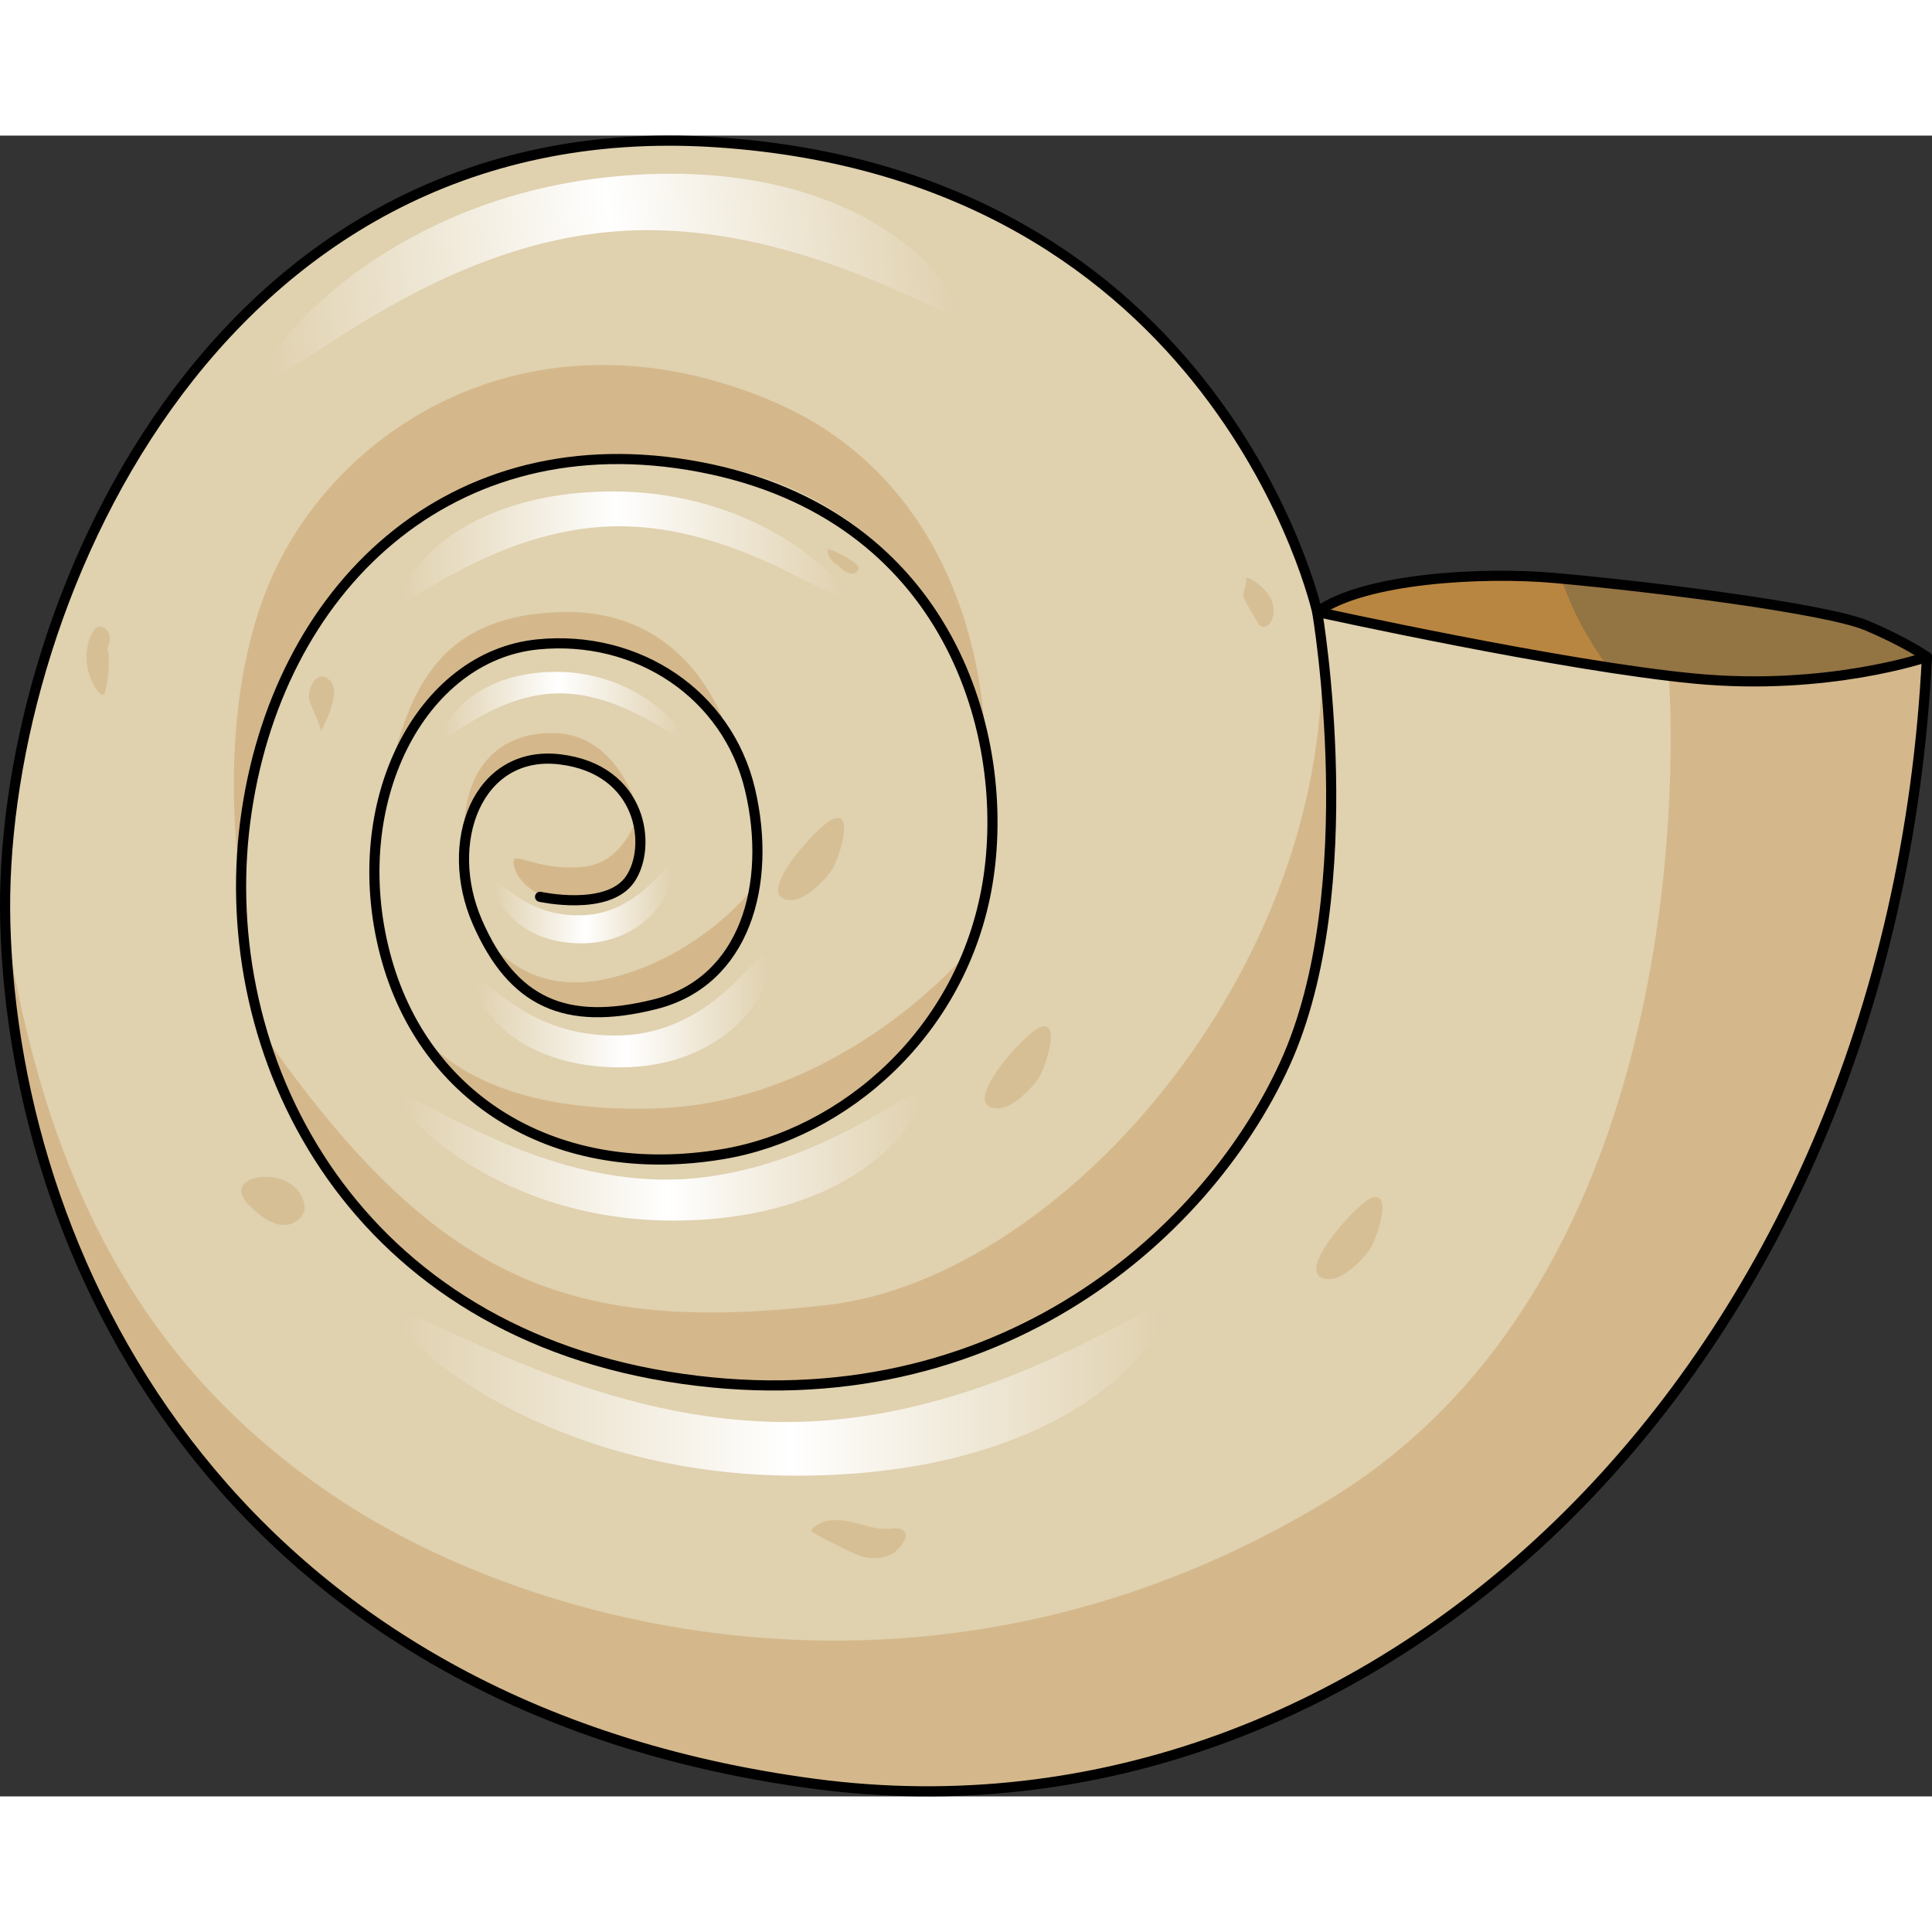 <?xml version="1.0" encoding="utf-8"?>
<!-- Created by: Science Figures, www.sciencefigures.org, Generator: Science Figures Editor -->
<svg version="1.1" id="Layer_1" xmlns="http://www.w3.org/2000/svg" xmlns:xlink="http://www.w3.org/1999/xlink" 
	 width="800px" height="800px" viewBox="0 0 190.612 163.856" enable-background="new 0 0 190.612 163.856"
	 xml:space="preserve">
<rect x="0" y="0" width="190.612" height="163.856" fill="#333333" stroke="none"/>
<g>
	<path opacity="0.7" fill="#BD914B" d="M190.112,51.433c0,0-2.051-1.455-5.949-3.096c-3.898-1.641-20.635-3.788-30.776-4.69
		c-7.112-0.633-18.773,0-23.43,3.348c4.011,6.01,25.995,9.985,25.995,9.985l19.902,6.565C175.853,63.546,188.88,54.4,190.112,51.433
		z"/>
	<path fill="#B98641" d="M154.057,43.708c-0.225-0.021-0.451-0.041-0.67-0.061c-7.112-0.633-18.773,0-23.43,3.348
		c4.011,6.01,25.995,9.985,25.995,9.985l9.313,3.072C160.426,55.167,156.044,49.897,154.057,43.708z"/>
	<path fill="none" stroke="#010101" stroke-linecap="round" stroke-linejoin="round" stroke-miterlimit="10" d="M190.112,51.433
		c0,0-2.051-1.455-5.949-3.096c-3.898-1.641-20.635-3.788-30.776-4.69c-7.112-0.633-18.773,0-23.43,3.348
		c4.011,6.01,25.995,9.985,25.995,9.985l19.902,6.565C175.853,63.546,188.88,54.4,190.112,51.433z"/>
	<g>
		<g>
			<path fill="#E0D1AF" d="M190.112,51.433c0,0-9.79,3.379-22.857,2.146c-13.066-1.233-37.298-6.584-37.298-6.584
				S120.342,3.852,70.542,0.647S-0.335,47.49,0.525,77.813c0.986,34.762,23.26,77.311,79.878,84.808
				C135.885,169.968,186.66,121.449,190.112,51.433z"/>
			<path fill="#D4B88B" d="M74.466,74.044c0,0,0.076,10.385-12.438,12.188c-12.514,1.804-14.673-8.073-14.673-8.073
				s3.588,7.152,12.764,4.975S74.466,74.044,74.466,74.044z"/>
			<path fill="#D4B88B" d="M40.113,86.418c-0.001-0.01,4.959,14.67,25.7,14.591c20.741-0.08,29.764-20.551,29.764-20.551
				S83.224,95.384,64.724,95.979C43.925,96.647,40.113,86.418,40.113,86.418z"/>
			<path fill="#D4B88B" d="M62.821,67.285c0,0-1.248,4.456-5.283,4.86s-6.345-1.23-6.796-0.723
				c-0.451,0.507,0.966,4.543,6.596,4.001C62.968,74.881,63.691,72.217,62.821,67.285z"/>
			<path fill="#D4B88B" d="M45.901,69.537c0,0,1.143-7.268,7.938-8.065s9.348,5.905,9.348,5.905s-1.784-8.389-8.643-8.435
				S45.393,64.584,45.901,69.537z"/>
			<path fill="#D4B88B" d="M71.968,59.427c0,0-3.101-12.702-16.458-12.421c-13.357,0.281-15.548,9.178-17.721,18.56
				c4.837-11.933,8.993-14.293,16.104-15.434S70.522,54.516,71.968,59.427z"/>
			<path fill="#D4B88B" d="M97.164,60.078c0,0,0.593-24.908-21.271-34.002c-21.987-9.145-40.691,1.227-48.214,15.702
				c-7.074,13.611-3.894,32.266-3.894,32.266s0.902-38.97,33.753-41.982C92.91,28.818,97.164,60.078,97.164,60.078z"/>
			<g>
				<path fill="#D4B88B" d="M81.622,115.375c-25.342,2.902-38.459-2.13-55.741-26.881c8.678,23.609,23.048,32.491,45.101,34.817
					c22.053,2.326,41.398-9.097,53.348-27.08c8.657-13.029,7.332-36.517,5.945-48.477C132.777,80.84,105.199,112.676,81.622,115.375
					z"/>
				<path fill="#D4B88B" d="M130.186,47.006c0.03,0.246,0.059,0.492,0.089,0.748c-0.019-0.249-0.022-0.497-0.044-0.746
					C130.212,47.007,130.202,47.007,130.186,47.006z"/>
			</g>
			<path fill="#D4B88B" d="M167.255,53.579c-0.82-0.077-1.695-0.155-2.613-0.232l0,0c0,0,4.741,57.773-33.304,81.106
				c-38.046,23.333-77.804,13.448-98.046,0C13.05,121.005,4.426,101.838,0.525,77.812c0.986,34.762,23.26,77.311,79.878,84.808
				c55.482,7.347,106.257-41.172,109.709-111.188C190.112,51.433,180.321,54.812,167.255,53.579z"/>
			<path fill="none" stroke="#000000" stroke-linecap="round" stroke-linejoin="round" stroke-miterlimit="10" d="M190.112,51.433
				c0,0-9.79,3.379-22.857,2.146c-13.066-1.233-37.298-6.584-37.298-6.584S120.342,3.852,70.542,0.647S-0.335,47.49,0.525,77.813
				c0.986,34.762,23.26,77.311,79.878,84.808C135.885,169.968,186.66,121.449,190.112,51.433z"/>
			<path fill="none" stroke="#000000" stroke-linecap="round" stroke-linejoin="round" stroke-miterlimit="10" d="M129.957,46.996
				c0,0,4.684,27.366-3.205,44.623c-7.889,17.258-29.338,35.994-60.894,30.817S21.234,90.632,24.193,67.705
				s20.216-39.692,44.87-35.008s30.817,26.626,28.352,41.172s-14.059,24.614-26.133,26.626
				c-16.271,2.712-29.489-5.263-33.282-19.723C34.054,65.732,41.547,51.35,53.037,50.2c9.861-0.986,18.737,4.931,20.956,14.299
				S73.5,83.483,64.625,85.702s-14.067-0.203-17.519-8.092s0.015-17.055,8.15-16.069s9.122,8.629,6.903,11.834
				c-2.219,3.205-8.875,1.726-8.875,1.726"/>
		</g>
		<linearGradient id="SVGID_1_" gradientUnits="userSpaceOnUse" x1="39.111" y1="123.785" x2="114.823" y2="123.785">
			<stop  offset="0" style="stop-color:#FFFFFF;stop-opacity:0"/>
			<stop  offset="0.513" style="stop-color:#FFFFFF"/>
			<stop  offset="1" style="stop-color:#FFFFFF;stop-opacity:0"/>
		</linearGradient>
		<path fill="url(#SVGID_1_)" d="M114.776,115.442c-0.333-1.213-16.149,10.897-35.773,11.456
			c-19.624,0.559-36.181-10.525-39.452-10.711c-3.271-0.186,11.856,16.026,39.043,16.026S115.594,118.424,114.776,115.442z"/>
		<linearGradient id="SVGID_2_" gradientUnits="userSpaceOnUse" x1="39.509" y1="100.61" x2="91.022" y2="100.61">
			<stop  offset="0" style="stop-color:#FFFFFF;stop-opacity:0"/>
			<stop  offset="0.513" style="stop-color:#FFFFFF"/>
			<stop  offset="1" style="stop-color:#FFFFFF;stop-opacity:0"/>
		</linearGradient>
		<path fill="url(#SVGID_2_)" d="M90.99,94.241c-0.226-0.926-10.987,8.32-24.339,8.746c-13.352,0.427-24.617-8.035-26.843-8.177
			c-2.225-0.142,8.067,12.235,26.564,12.235S91.547,96.517,90.99,94.241z"/>
		
			<linearGradient id="SVGID_3_" gradientUnits="userSpaceOnUse" x1="-14.997" y1="2155.558" x2="28.692" y2="2155.558" gradientTransform="matrix(-1 0 0 -1 68.274 2196.129)">
			<stop  offset="0" style="stop-color:#FFFFFF;stop-opacity:0"/>
			<stop  offset="0.513" style="stop-color:#FFFFFF"/>
			<stop  offset="1" style="stop-color:#FFFFFF;stop-opacity:0"/>
		</linearGradient>
		<path fill="url(#SVGID_3_)" d="M39.609,45.973c0.192,0.785,9.319-7.056,20.642-7.418s20.878,6.815,22.765,6.935
			s-6.841-10.377-22.53-10.377S39.137,44.043,39.609,45.973z"/>
		
			<linearGradient id="SVGID_4_" gradientUnits="userSpaceOnUse" x1="1.01" y1="2139.845" x2="24.734" y2="2139.845" gradientTransform="matrix(-1 0 0 -1 68.274 2196.129)">
			<stop  offset="0" style="stop-color:#FFFFFF;stop-opacity:0"/>
			<stop  offset="0.513" style="stop-color:#FFFFFF"/>
			<stop  offset="1" style="stop-color:#FFFFFF;stop-opacity:0"/>
		</linearGradient>
		<path fill="url(#SVGID_4_)" d="M43.554,59.629c0.104,0.486,5.06-4.369,11.209-4.593c6.149-0.224,11.338,4.22,12.362,4.295
			s-3.715-6.426-12.234-6.426S43.298,58.434,43.554,59.629z"/>
		
			<linearGradient id="SVGID_5_" gradientUnits="userSpaceOnUse" x1="143.636" y1="2174.253" x2="212.22" y2="2174.253" gradientTransform="matrix(0.994 -0.107 -0.107 -0.994 115.578 2193.585)">
			<stop  offset="0" style="stop-color:#FFFFFF;stop-opacity:0"/>
			<stop  offset="0.513" style="stop-color:#FFFFFF"/>
			<stop  offset="1" style="stop-color:#FFFFFF;stop-opacity:0"/>
		</linearGradient>
		<path fill="url(#SVGID_5_)" d="M94.246,17.549c-0.167,1.258-15.732-9.444-33.467-8.102S29.341,23.598,26.416,24.104
			S35.347,6.756,59.832,4.115S94.658,14.456,94.246,17.549z"/>
		<linearGradient id="SVGID_6_" gradientUnits="userSpaceOnUse" x1="46.959" y1="86.418" x2="75.893" y2="86.418">
			<stop  offset="0" style="stop-color:#FFFFFF;stop-opacity:0"/>
			<stop  offset="0.513" style="stop-color:#FFFFFF"/>
			<stop  offset="1" style="stop-color:#FFFFFF;stop-opacity:0"/>
		</linearGradient>
		<path fill="url(#SVGID_6_)" d="M75.284,80.915c-0.688-0.258-5.162,7.528-13.914,7.859s-12.626-5.138-14.085-5.248
			c-1.459-0.111,1.778,8.401,13.903,8.401S77.617,81.792,75.284,80.915z"/>
		<linearGradient id="SVGID_7_" gradientUnits="userSpaceOnUse" x1="48.754" y1="75.92" x2="66.322" y2="75.92">
			<stop  offset="0" style="stop-color:#FFFFFF;stop-opacity:0"/>
			<stop  offset="0.513" style="stop-color:#FFFFFF"/>
			<stop  offset="1" style="stop-color:#FFFFFF;stop-opacity:0"/>
		</linearGradient>
		<path fill="url(#SVGID_7_)" d="M65.956,72.149c-0.418-0.157-3.135,4.571-8.449,4.772s-7.667-3.12-8.552-3.187
			s1.024,5.961,8.386,5.961S67.373,72.681,65.956,72.149z"/>
		<g>
			<path opacity="0.7" fill="#D4B88B" d="M122.932,46.074c0.356,0.617,0.712,1.234,1.068,1.851c0.117,0.202,0.248,0.418,0.464,0.506
				c0.394,0.161,0.818-0.197,0.999-0.582c0.36-0.765,0.21-1.701-0.228-2.424s-1.126-1.261-1.852-1.694
				c-0.132-0.079-0.337-0.138-0.411-0.004c-0.153-0.008,0.113,0.392-0.039,0.384C122.79,45.135,122.416,45.179,122.932,46.074z"/>
			<path opacity="0.7" fill="#D4B88B" d="M83.238,42.922c0.279,0.153,0.578,0.31,0.895,0.286c0.317-0.024,0.634-0.315,0.56-0.624
				c-0.043-0.179-0.197-0.307-0.345-0.416c-0.816-0.605-1.728-1.081-2.691-1.405c-0.056,0.586,0.277,1.191,0.803,1.455"/>
			<path opacity="0.7" fill="#D4B88B" d="M10.695,50.925c0.108,1.324-0.001,2.666-0.32,3.956c-0.024,0.095-0.054,0.199-0.137,0.253
				c-0.157,0.103-0.355-0.046-0.475-0.19c-1.328-1.587-1.611-3.974-0.69-5.827c0.124-0.25,0.284-0.505,0.539-0.616
				c0.471-0.205,1.025,0.212,1.158,0.709c0.134,0.496-0.024,1.019-0.181,1.509"/>
			<path opacity="0.7" fill="#D4B88B" d="M32.536,53.754c0.523,0.494,0.471,1.335,0.307,2.035c-0.247,1.054-0.659,2.068-1.218,2.995
				c0.191-0.316-1.117-2.714-1.146-3.334C30.431,54.442,31.271,52.558,32.536,53.754z"/>
			<path opacity="0.7" fill="#D4B88B" d="M135.127,104.904c2.465-1.216,0.657,4.106-0.002,5.028
				c-0.726,1.015-2.578,2.914-3.972,2.894C127.165,112.769,133.595,105.66,135.127,104.904z"/>
			<path opacity="0.7" fill="#D4B88B" d="M102.425,88.056c2.465-1.216,0.657,4.106-0.002,5.028
				c-0.726,1.015-2.578,2.914-3.972,2.894C94.462,95.921,100.893,88.812,102.425,88.056z"/>
			<path opacity="0.7" fill="#D4B88B" d="M82.028,67.508c2.465-1.216,0.657,4.106-0.002,5.028c-0.726,1.015-2.578,2.914-3.972,2.894
				C74.065,75.373,80.496,68.264,82.028,67.508z"/>
			<path opacity="0.7" fill="#D4B88B" d="M82.676,139.13c-1.335-0.66-2.748-1.417-2.644-1.546c0.847-1.046,2.42-1.13,3.737-0.854
				c1.317,0.276,2.61,0.825,3.952,0.73c0.331-0.023,0.666-0.086,0.991-0.018s0.644,0.315,0.662,0.646
				c0.009,0.163-0.055,0.32-0.128,0.466c-0.88,1.757-2.58,2.088-4.35,1.592C84.688,140.088,83.705,139.638,82.676,139.13z"/>
			<path opacity="0.7" fill="#D4B88B" d="M24.653,105.613c0.947,0.898,2.067,1.893,3.461,1.862c1.017-0.022,2.064-0.887,1.928-1.895
				C29.46,101.266,21.181,102.319,24.653,105.613z"/>
		</g>
	</g>
</g>
</svg>